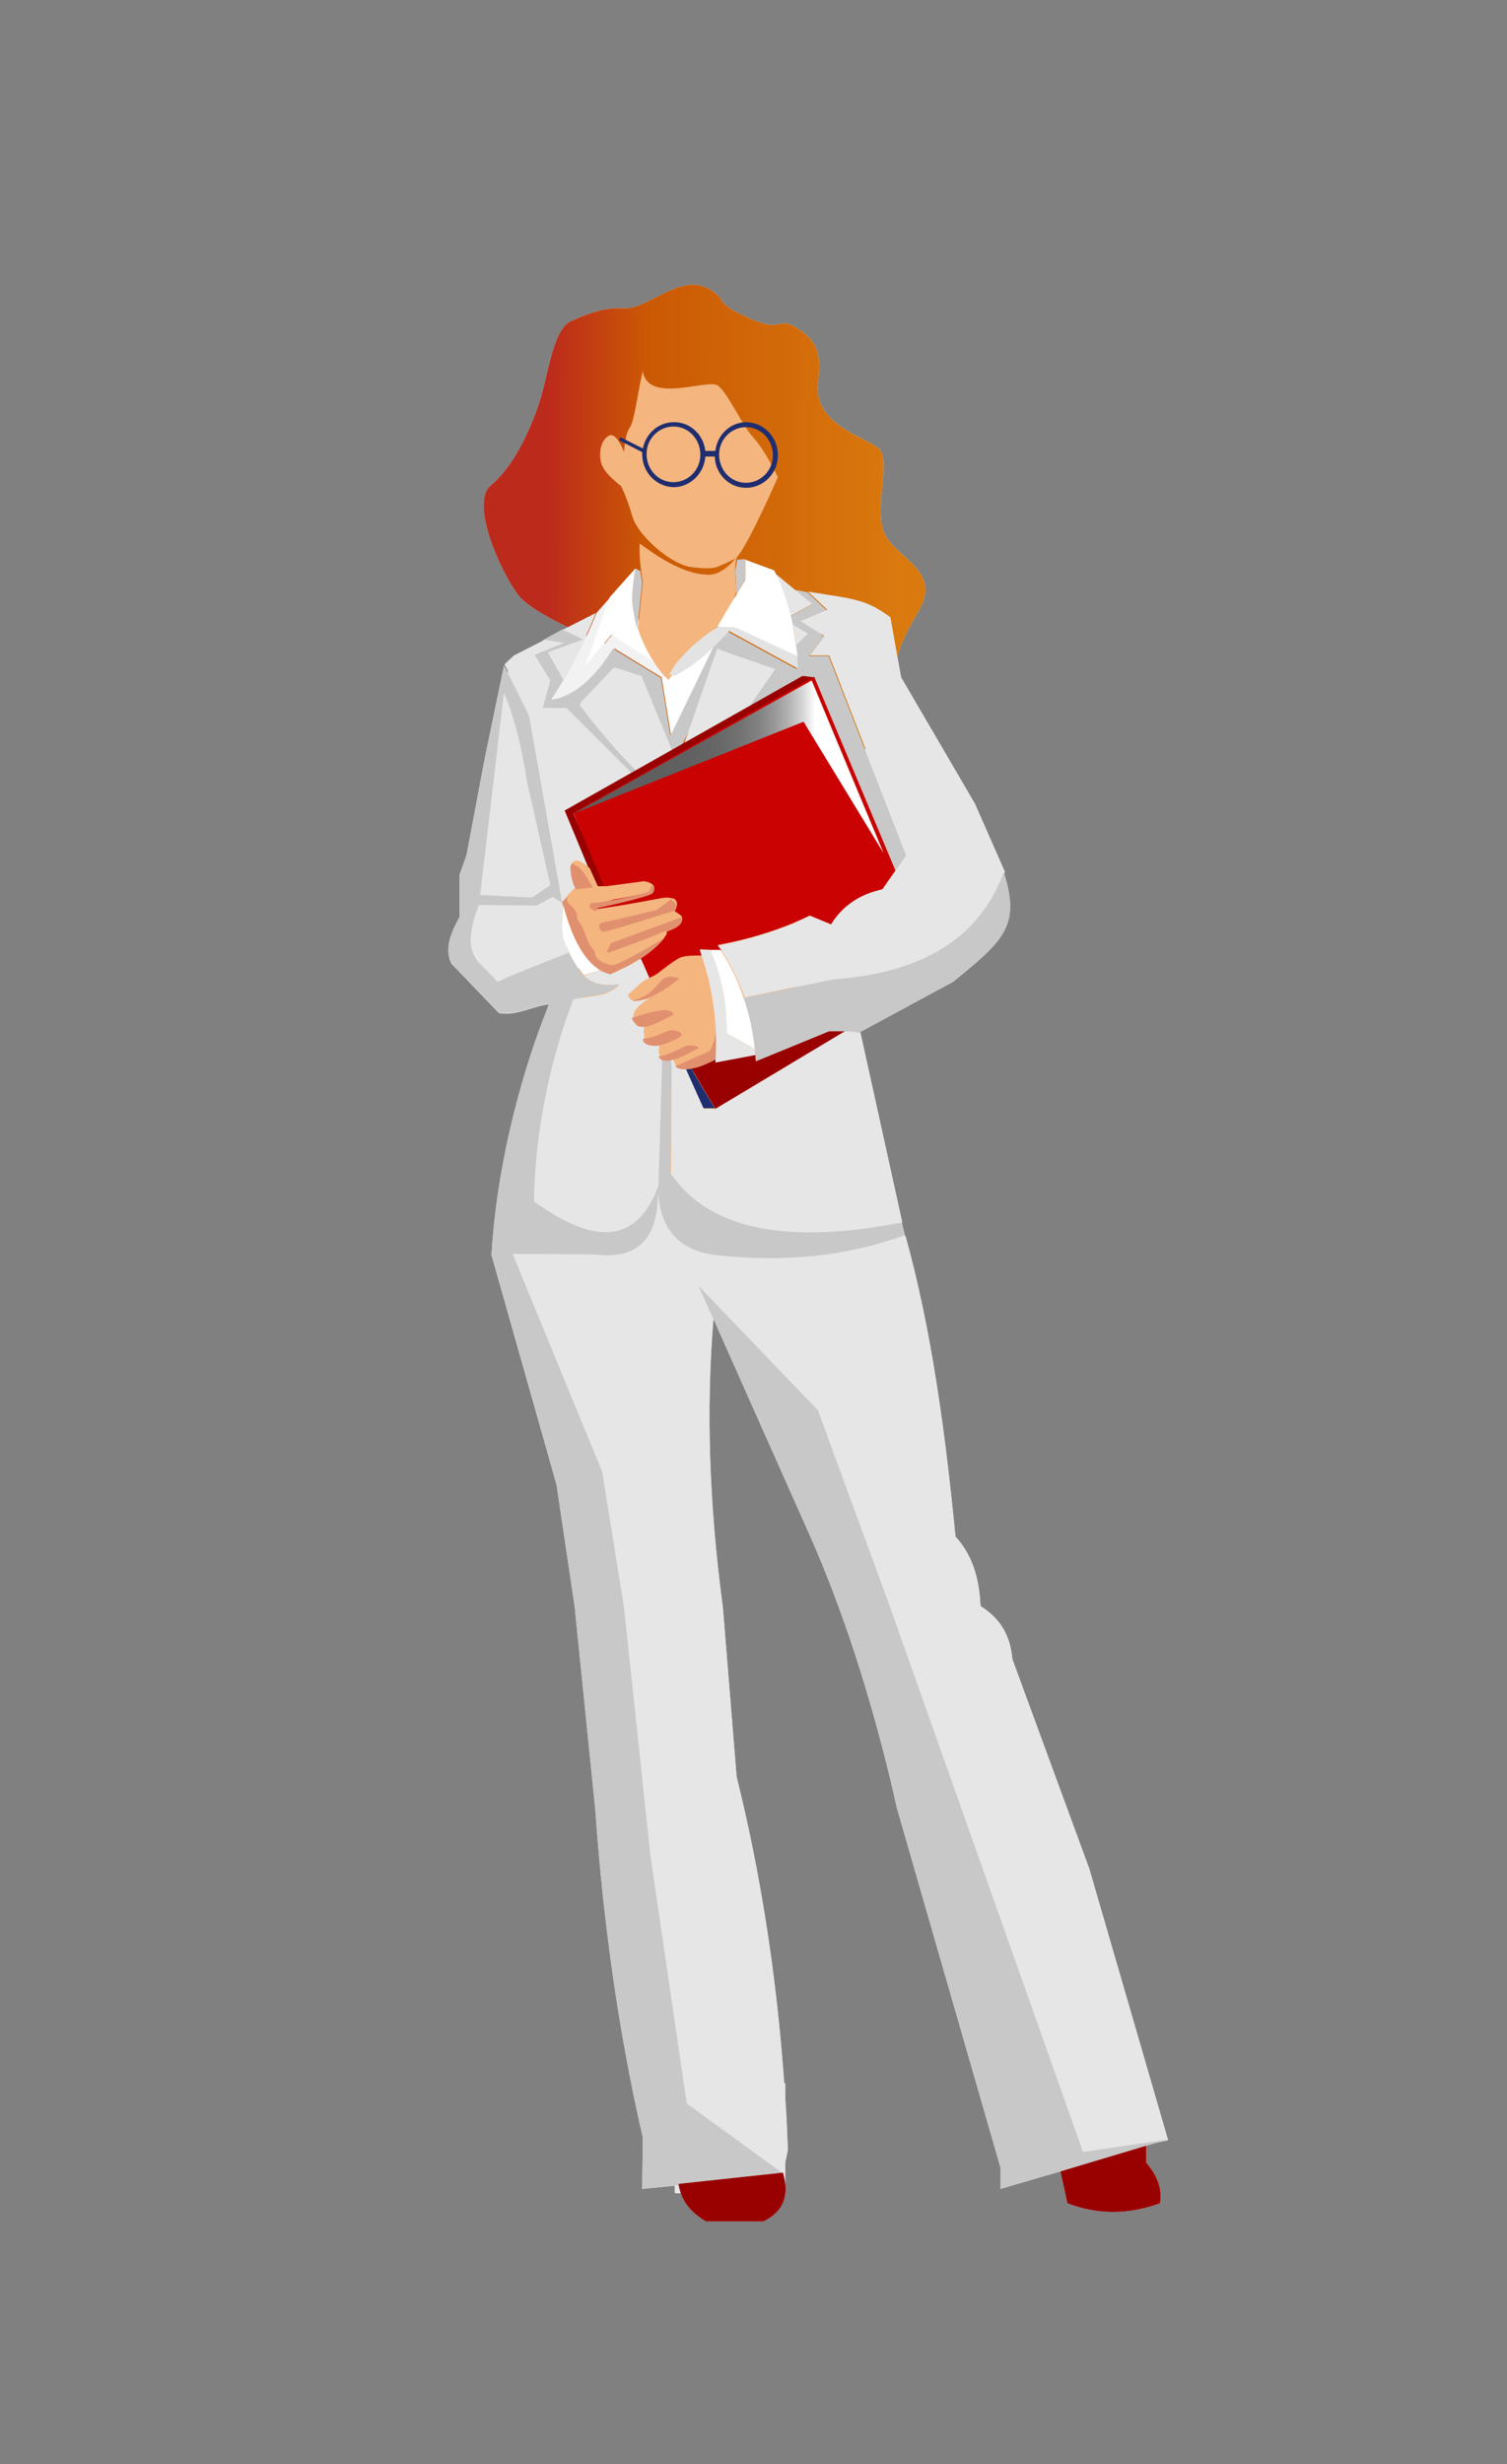 <?xml version="1.0" encoding="UTF-8"?> <!-- Generator: Adobe Illustrator 23.0.0, SVG Export Plug-In . SVG Version: 6.00 Build 0) --> <svg xmlns="http://www.w3.org/2000/svg" xmlns:xlink="http://www.w3.org/1999/xlink" id="Слой_1" x="0px" y="0px" viewBox="0 0 241 394" style="enable-background:new 0 0 241 394;" xml:space="preserve"><rect x="0" y="0" width="241" height="394" fill="#808080" stroke="none"/> <style type="text/css"> .st0{fill:#E6E6E6;} .st1{fill:#F4B57F;} .st2{fill:url(#SVGID_1_);} .st3{fill:#C8C8C8;} .st4{fill:#FFFFFF;} .st5{fill:#F2F2F2;} .st6{fill:#990000;} .st7{fill:#E3E3E3;} .st8{fill:#CA0202;} .st9{fill:url(#SVGID_2_);} .st10{fill:#E1906F;} .st11{fill:#202E70;} </style> <g> <path class="st0" d="M183.3,343.1L183.3,343.1l1.5-0.5l2-0.4l-12.6-43.4l-12.3-33.5c-0.4-4.6-2.6-6.9-5.1-8.5 c-0.2-4.8-1.5-8.4-4-11.1c-1.6-16.4-3.8-33-8-48.1c0,0-0.1,0-0.1,0v-0.1l-0.5-2c0,0,0,0,0.1,0l-6.7-30.4l-1.3-0.1h1.3l14.8-8 c8-6.5,10.8-8.9,8.2-17.3c0-0.1,0.1-0.2,0.1-0.3l-4.8-10.9l-11.8-20.2l-0.6-3.3c0.5-1.8,1.4-4,3.4-7.3c3.9-6.5-3.8-8.5-5.5-12.5 c-1.7-4,1.2-11.7-0.9-13.5c-2.1-1.8-10.3-3.8-9.7-10.2c0.3-3.5,0.9-6.7-3.8-9.3c-2.7-1.5-1.9,1.1-7.4-1.4s-3-2.5-5.9-4.4 c-4.7-3.1-10,3.1-13.9,2.9c-2.5-0.1-4.4,0.2-8.6,2.1c-3,1.6-3.5,9.1-5.3,14c-1.9,5.2-4.3,9.6-7.4,12.2C75,80.5,80.3,91.9,83,95.3 c1.3,1.6,4.6,3.4,7.8,5l-0.7,0.4l-0.1,0l-3.1,1.7l-0.1,0.1l-4.6,2.4l-1.5,1.4l0.5,0.9v0.4l-0.6-1.1l-0.4,1.9l-2.6,12.5l-3,15.9 l-1.1,3.1v6.8c-1.8,3.1-2.3,5.5-1.3,7.4l7.6,7.9c2.8,0.5,5.6-1.2,8-1.4c-5.3,13.2-8.5,27.8-9.2,40.1L89,237.4l2.9,19.5l3.3,32.5 c1.3,18.4,3.8,35.9,7.6,52.4l-0.1,8.2l5.2-0.5v1.2h1c0.7,1.8,1.9,3.3,4,4.5h9.2c2.1-1.1,3.2-2.6,3.5-4.5h0v-0.2c0-0.3,0-0.6,0-1 v-3.8l0.4-1.9c-0.1-2.8-0.2-5.5-0.4-8.2v-2.5h-0.2c-1.2-17-3.7-33.3-7.6-49l-2.2-27.1c-2.2-16.3-2.7-31.7-1.5-46.1l15.8,35.5 c5,11.5,9.1,24.2,12.5,38.2c0.3,1.4,0.7,2.9,1,4.4l16.6,57.6v3.4l9.6-2.8l1.1,5.1c4.7,1.8,9.6,1.9,14.8,0c0.4-2.1-0.3-4.3-2.2-6.5 V343.1z M85.5,104.7L85.5,104.7L85.5,104.7L85.5,104.7z"></path> <g> <rect x="92.5" y="135.6" class="st1" width="34.8" height="52"></rect> <linearGradient id="SVGID_1_" gradientUnits="userSpaceOnUse" x1="-1078.932" y1="475.544" x2="-1008.288" y2="475.544" gradientTransform="matrix(-1 -6.786434e-03 -6.786434e-03 1 -927.659 -396.855)"> <stop offset="6.320112e-02" style="stop-color:#D9790E"></stop> <stop offset="0.631" style="stop-color:#CB5904"></stop> <stop offset="0.857" style="stop-color:#BC2A1C"></stop> </linearGradient> <path class="st2" d="M99.8,49.3c3.9,0.2,9.2-6,13.9-2.9c2.9,1.9,0.4,1.9,5.9,4.4s4.7-0.1,7.4,1.4c4.7,2.6,4.1,5.8,3.8,9.3 c-0.6,6.4,7.6,8.4,9.7,10.2c2.1,1.8-0.8,9.5,0.9,13.5s9.4,6,5.5,12.5c-4.8,8-3.6,9.8-3.7,13.8c0,4-2.7,7.3-6.1,9 c-3.5,1.7-24.4,5.5-24.4,5.5l-14.6-22.5c0,0-12.3-4.8-15.1-8.2c-2.7-3.4-8-14.8-4.5-17.7c3.1-2.6,5.5-7,7.4-12.2 c1.8-4.9,2.3-12.4,5.3-14C95.4,49.5,97.3,49.2,99.8,49.3z"></path> <path class="st3" d="M86.9,102.3l3.1-1.7l3.4,1.6l-5.8,2.1l2.5,4.4c-0.6,1.1-1.3,2.2-2,3.2c1.2-0.1,2.3-0.6,3.4-1.2 c2.3-1.3,4.4-3.7,6.5-7l7.7,4.7l1.5,9.2l6.8-14.1c0.8-0.8,1.6-1.7,2.4-2.5l11,6c0-0.7,0-1.4-0.1-2.1c0-0.5-0.1-1.1-0.2-1.6 l1.9-1.9l-2.4-1.4c-0.1-0.5-0.2-1-0.3-1.4l3.5-1.9l-2.9-2.4c0.7,0.1,1.4,0.2,2.2,0.4l3.1,2.9l-3.5,1.4l3,2.8l-2.3,3.1h3.1 l12.4,31.9l-1.8,2.6l-13-31l-2.6,0.9l-9.6,4.8l6-6.9l-7.8-2.8l-8,16.8l-1.9,0.4l-3.7-13.4l-4.4-1.4l-5.4,5.9 c2.7,3.7,6.5,8.1,9.7,11.2l-1,0.4l-10.9-10.9h-3.8l1.2-4.4l-2.5-4.1L86.9,102.3L86.9,102.3z"></path> <path class="st0" d="M92.8,112.4c2.7,3.7,6.5,8.1,9.7,11.2l5.3-2.8l-5.2-12.7l-4.4-1.4L92.8,112.4L92.8,112.4z"></path> <path class="st0" d="M85.5,104.7l2.5,4.1l-1.2,4.4h3.8l10.9,10.9l-9.7,5.8l3.6,11.5c-1.3,0.3-3.5-0.7-2.7,0.4l-1.8,1.5l-0.9,0.9 l-5.3-30l-4-8l1.5-1.4l4.9-2.5l3.1,0.5L85.5,104.7L85.5,104.7z"></path> <path class="st3" d="M80.2,108.3l-2.6,12.5l-3,15.9l-1.1,3.1v6.8c-1.8,3.1-2.3,5.5-1.3,7.4l7.6,7.9c2.8,0.5,5.6-1.2,8-1.4 c-5.3,13.2-8.5,27.8-9.2,40.1L89,237.4l2.9,19.5l3.3,32.5c1.3,18.4,3.8,35.9,7.6,52.4l-0.1,8.2l5.9-0.6l16.7-1.8l-15.4-11.2 l-5.8-39.6l-4.2-39.5l-3.5-21.8l-14.4-35l13.1,0.1c6.8,0.8,10.1-2.4,10.1-9.8c0.3,5.9,3.5,9.2,9.4,9.9c11.1,1.2,21.1,0.1,30.1-3.2 l-0.5-2.2c-0.4,0.1-0.8,0.1-1.3,0.2c-17.9,3.3-29.8,0.6-35.7-8l0.2-18.2c-1.1,0.3-1.8,0.1-2-0.6l-0.2,20.9 c-3.3,8.9-9.9,9.7-19.8,2.5c0.1-10.3,2.4-22.3,6.3-32.3c2.9-0.8,5.2-0.4,7.3-2.4c-2.5,0.3-4.4-0.1-5.7-1.4 c-0.5-0.5-2.4-3.4-2.6-4.2L79.6,157l-3-3.1c-1.7-1.9-1.7-4.9,0.1-9.1l9.2,0.1l2.6-1.4l1.4,0.9l-5.3-30l-4-8L80.2,108.3L80.2,108.3 z M85.1,143.5l-8.3-0.4l3.8-32.3c1.6,3.8,2.8,8.4,3.6,13.9l3.8,16.8L85.1,143.5L85.1,143.5z"></path> <path class="st0" d="M88,141.5l-3.8-16.8c-0.8-5.4-2-10-3.6-13.9l-3.8,32.3l8.3,0.4L88,141.5L88,141.5z"></path> <polygon class="st0" points="116.2,104.3 124,107 118.2,115.3 108.9,120.4 114.7,103.7 "></polygon> <path class="st4" d="M105.8,108.3l1.1-0.4h1.2c2.2-1.2,4.2-2.7,6-4.5l-6.8,14.1L105.8,108.3L105.8,108.3z"></path> <path class="st0" d="M95.3,98c-0.6,1.5-1.2,2.9-1.9,4.3l-3.4-1.6L95.3,98L95.3,98z"></path> <path class="st5" d="M93.5,102.3c0.7-1.4,1.3-2.8,1.9-4.3l2.2-2.5l-3.9,11l4.2-5l8.1,5.1l0,0l0.9,1.3l-1.1,0.4l-7.7-4.7 c-2.1,3.4-4.3,5.7-6.5,7c-1.1,0.7-2.2,1.1-3.4,1.2c0.7-1,1.3-2.1,2-3.2C91.4,106.7,92.4,104.5,93.5,102.3L93.5,102.3z"></path> <path class="st0" d="M90.2,108.7l-2.5-4.4l5.8-2.1C92.4,104.5,91.4,106.7,90.2,108.7L90.2,108.7z"></path> <path class="st4" d="M97.8,101.5l-4.2,5l3.9-11l4.1-4.6c-0.1,4.1,0.3,7.9,1.2,11.4l3.1,4.4L97.8,101.5L97.8,101.5z"></path> <path class="st1" d="M102.8,93.1l-0.8,7.4c0.9,2.9,3,6.5,4.9,8.2c1.5-1.8,5.5-7,8.1-8.7l0.3,1.1l2.5-6.5c0,0-0.3-2.1-0.2-4.1 c0.1-2,1-2.7,1-2.7c-1.1,2.1-3.3,4.1-5.2,4.1c-3.8,0-7.7-2.5-11.1-5C102.1,89.2,102.8,93.1,102.8,93.1z"></path> <path class="st0" d="M124.1,91.8l2.9,2.4l2.9,2.4l-3.5,1.9C125.9,96.3,125.1,94.1,124.1,91.8L124.1,91.8z"></path> <path class="st0" d="M129.2,101.3l-1.9,1.9c-0.1-1.1-0.3-2.2-0.5-3.3L129.2,101.3L129.2,101.3z"></path> <polygon class="st6" points="128.6,108.1 130.1,108.3 91.7,130.1 97,141.9 95.6,141.9 94.2,139 90.3,129.6 128.3,108.1 "></polygon> <path class="st7" d="M127.5,104.8c0,0.7,0.1,1.4,0.1,2.1l-11-6c-0.8,0.9-1.6,1.7-2.4,2.5c-1.8,1.8-3.8,3.2-6,4.5H107 c0.5-0.9,1.1-1.9,1.9-2.7c1.5-1.8,3.6-3.5,6.2-5.2l0.3-0.8L127.5,104.8L127.5,104.8z"></path> <path class="st8" d="M106.5,149c0,0.3-0.1,0.7-0.3,1c-0.7,0.9-1.8,2-3.8,3.3l1.5,3.4c0,0,4-3.4,5.2-3.7s3.3-0.2,3.3-0.2 c-0.1-0.3-0.2-0.6-0.3-1l1.7,0.1h1.6c-0.2-0.3-0.4-0.5-0.6-0.8c5.3-1,10.2-2.5,14.7-4.7l3.4,1.4c1.8-2.9,4.5-4.8,8.2-5.6l2.1-3 l-13-31L91.7,130l4.9,11.8l6.4-0.8c0.6,0.1,1.1,0.3,1.4,0.5c0.5,0.3-10.4,3.4-10.6,4.1c1.4,0,13.5-2.3,14-1.9 c0.6,0.4,0.6,1.1,0.1,2c0.5,0.3,0.9,0.6,1.1,0.8C109.4,147.5,108.6,148.3,106.5,149L106.5,149z"></path> <linearGradient id="SVGID_2_" gradientUnits="userSpaceOnUse" x1="91.7" y1="518.59" x2="141.3" y2="518.59" gradientTransform="matrix(1 0 0 1 0 -395.99)"> <stop offset="8.207131e-02" style="stop-color:#5E5E5E"></stop> <stop offset="0.365" style="stop-color:#606060"></stop> <stop offset="0.468" style="stop-color:#676767"></stop> <stop offset="0.541" style="stop-color:#737373"></stop> <stop offset="0.601" style="stop-color:#838383"></stop> <stop offset="0.652" style="stop-color:#9A9A9A"></stop> <stop offset="0.697" style="stop-color:#B5B5B5"></stop> <stop offset="0.738" style="stop-color:#D5D5D5"></stop> <stop offset="0.775" style="stop-color:#FAFAFA"></stop> <stop offset="0.779" style="stop-color:#FFFFFF"></stop> </linearGradient> <polygon class="st9" points="128.5,115.4 91.7,130.1 129.8,108.8 141.3,136.4 "></polygon> <path class="st10" d="M108.9,146.7c0.5,0.8-0.4,1.6-2.5,2.3l-9.5,3.5l0.8-1.7L108.9,146.7L108.9,146.7z"></path> <path class="st1" d="M105.3,143.7c1.4-0.3,2.1-0.2,2.6,0.2L97.1,147c0,0-1.5,1.8-0.8,2c0.7,0.3,11.6-3.2,11.6-3.2 c0.5,0.3,0.9,0.6,1.1,0.8l-11.1,4c0,0-1.2,1.4-0.8,1.7c0.3,0.3,9.5-3.5,9.5-3.5c0,0.3,0.2,0.5-0.3,1l-8.2,5.1l-4.5-2.6 c0,0-3.8-7.6-2.8-9.2c0.4-0.4,0.9-0.9,0.9-0.9l1.3-1.4l-1.7-2.5c0.7-1.5,2.1-0.2,3,0.5l1.3,2.9H97l6-0.8c0.6,0.1,1.8,0.4,1.6,1.3 c-0.3,0.8-9.5,2.1-9.5,2.1l0.1,1.1l4.6-0.7L105.3,143.7z"></path> <path class="st10" d="M107.3,143.8c0.6,0.5,1.1,0.7,0.6,1.8c0,0-10.8,3.4-11.4,3.4c-0.5,0-1.2-1.3-0.1-1.5c1.7-0.3,8.6-2,8.6-2 L107.3,143.8z"></path> <path class="st10" d="M104.2,141.5c0.5,0.3,0.6,0.7,0.2,1.3s-8.8,2.4-8.8,2.4l-0.3,0.5c0,0-1.7-0.5-0.7-1.3c1.9,0,8.6-1.5,9.1-1.8 C104.1,142.2,104.2,141.5,104.2,141.5z"></path> <path class="st10" d="M91.2,138.5c0.4-0.3-0.1-0.7,1.1,0c1,0.5,2.5,3.4,2.5,3.4l-2.7,0.3C91.2,140.7,91.2,138.5,91.2,138.5z"></path> <path class="st0" d="M89.8,144.3l-1.4-0.9l-2.6,1.4l-9.2-0.1c-1.7,4.2-1.8,7.2-0.1,9.1l3,3.1l11.5-4.6c-0.8-3-1.3-4.2-1.1-7.6 L89.8,144.3L89.8,144.3z"></path> <path class="st10" d="M90,144.8l-0.1-0.6l0.9-0.9c-0.4,1.3,0.4,1.1,1.2,2.3c0.4,0.6,0.2,1.3,0.5,1.7c1,1.1,1.2,2.6,1.7,3.6 c0.4,0.9,0.8,0.6,1,1.7c0.1,0.9,1.7,1.7,2.8,1.7c1.2,0,8.2-4.3,8.2-4.3c-0.7,0.9-1.8,2-3.8,3.3c-0.3,0.1-0.5,0.3-0.8,0.5 c-0.4,0.2-0.9,0.5-1.3,0.7c-0.9,0.4-1.8,0.9-2.8,1.3c-0.6-0.2-1.1-0.4-1.6-0.7C93.4,153.7,91.4,150.2,90,144.8L90,144.8z"></path> <path class="st0" d="M142.4,98.7c-4.1-3-5.9-2.9-13.2-4.1l3.1,2.9l-4.3,1.8l3.8,2.4l-2.3,3.1h3.1l12.4,31.9l-1.8,2.6l-2.1,3 c-3.7,0.8-6.4,2.7-8.2,5.6l-3.4-1.4c-4.5,2.1-9.5,3.7-14.7,4.7c0.2,0.3,0.4,0.5,0.6,0.8c1.5,2.3,2.7,4.8,3.7,7.5l14.3-3 c14.4-1,23.5-6.7,27.3-17.1l-4.8-10.9l-11.8-20.2L142.4,98.7z"></path> <path class="st3" d="M152.4,157l-14.8,8h-2.5h-2.5l-11.7,4.9c0-0.4,0-0.8-0.1-1.1c0-0.3,0-0.6-0.1-1c-0.3-2.9-0.9-5.7-1.8-8.2 l14.3-3c14.4-1,23.5-6.7,27.3-17.1C163.3,148.1,160.5,150.4,152.4,157L152.4,157z"></path> <path class="st0" d="M135.1,164.9l-20.7,12.4h-1.8l-3.5-7.7c-1.1,0.3-1.3-0.2-1.7-0.7c-0.3-0.3,0.1,2,0,1.5l-0.1,17.3 c5.9,8.6,17.8,11.3,35.7,8c0.4-0.1,0.8-0.1,1.3-0.2l-6.7-30.4L135.1,164.9L135.1,164.9z"></path> <path class="st6" d="M132.6,164.9h2.5l-20.7,12.4l-4.1-6.9c1-0.4,2.3-0.3,3.6-1.2l6.9-0.6c0,0.4,0,0.8,0.1,1.1L132.6,164.9 L132.6,164.9z"></path> <path class="st4" d="M93.4,155.9c-0.5-0.5-2-2.7-2.2-3.5c-1.7-2.7-1.3-4.2-1.1-7.6c1.4,5.4,3.4,8.8,5.8,10.3L93.4,155.9 L93.4,155.9z"></path> <path class="st0" d="M95.8,155.1l-2.4,0.9c1.2,1.3,3.1,1.7,5.7,1.4c-2.1,2.1-4.3,1.7-7.3,2.4c-4,10-6.2,22-6.3,32.3 c9.9,7.3,16.5,6.5,19.8-2.5L106,166c-0.1-0.5-0.8,0.5-0.6-0.3c-0.7,0.1-1.3,1.3-1.9,0.9c-0.5-0.7-0.8-1.7-0.3-2.9 c-0.5,0-1.1-0.3-1.5-0.4c-0.4-0.4,0.7-0.6,0.6-1.1c-0.2-1.1,1.3-1.6,3-2.8c-0.8,0.3-3.1,0.5-3.7,0.5c-0.8-0.1-0.6,0.1-1.1-0.7 l3.5-2.5l-1.5-3.4c-0.4,0.2-1.6,0.9-2.1,1.2c-0.9,0.4-1.8,0.9-2.8,1.3C96.9,155.6,96.3,155.4,95.8,155.1L95.8,155.1z"></path> <path class="st11" d="M109.7,169.5l4.6,7.7h-1.8l-3-6.7c0.3-0.1,0.7-0.7,1.5,1.1L109.7,169.5z"></path> <path class="st0" d="M105.3,190.8c0,7.4-3.3,10.7-10.1,9.8L82,200.5l14.3,34.8l3.5,21.8l4.2,39.5l5.8,39.6l15.4,11.2l0.8-3.6 c-0.8-20.9-3.5-40.8-8.2-59.7l-2.2-27.1c-2.2-16.4-2.7-31.8-1.5-46.3l-2.3-5.1l19.1,19.9l11.3,30.8l27.5,89.8l17.1-3.9l-12.6-43.4 l-12.3-33.5c-0.4-4.6-2.6-6.9-5.1-8.5c-0.2-4.8-1.5-8.4-4-11.1c-1.6-16.4-3.8-33-8-48.1c-9,3.3-19,4.4-30.1,3.2 C108.7,200,105.6,196.6,105.3,190.8L105.3,190.8z"></path> <path class="st3" d="M114,210.7l-2.3-5.1l19.1,19.9l11.3,30.8l31.1,87.8l13.5-2l-3.4,1l-13.7,4.1L160,350v-3.4L143.4,289 c-0.3-1.5-0.7-3-1-4.4c-3.4-14-7.5-26.7-12.5-38.2L114,210.7L114,210.7z"></path> <path class="st6" d="M170.7,352.3l-1.1-5.1l13.7-4.1v2.7c1.9,2.2,2.6,4.4,2.2,6.5C180.3,354.2,175.4,354.1,170.7,352.3 L170.7,352.3z"></path> <path class="st6" d="M112.9,355.2c-2.6-1.5-4-3.5-4.4-6l16.7-1.8c1.1,3.6,0.1,6.2-3.1,7.8H112.9L112.9,355.2z"></path> <path class="st1" d="M117.6,89.3c1.6-1.1,6.8-13,6.8-13s-2.1-4.4-3.9-6.3s-4.3-7.6-5.8-8.4c-1.5-0.8-7.8,1.7-10.7-0.2 c-1.2-0.9-1.2-2.1-1.2-2.1c-0.8,3.2-1.3,8-2.1,9.1c-0.8,1.1-0.9,3.9-0.9,3.9s-1.2-3.4-2.5-2.6s-1.6,2.9-1.1,4.5s3.1,3.5,3.1,3.5 s1,1.9,1.8,4.8s5.6,7.3,9,8.1c0,0,3.4,0.6,4.7,0C116.1,90.1,117.6,89.3,117.6,89.3z"></path> <path class="st11" d="M102.7,72.3c0,0.1,0,0.2,0,0.3c0,2.9,2.2,5.2,5,5.3c2.7,0,4.9-2.2,5.1-4.9h1.5c0.1,2.8,2.3,5,5,5 c2.8,0,5.1-2.3,5.1-5.2c0-2.9-2.2-5.2-5-5.3c-2.6,0-4.7,2-5,4.6h-1.6c-0.3-2.6-2.4-4.6-5-4.6c-2.5,0-4.5,1.8-5,4.2l-3.6-1.8 L99,70.4L102.7,72.3z M115,72.7c0-2.5,2-4.4,4.3-4.4c2.4,0,4.3,2,4.3,4.5s-2,4.4-4.3,4.4C116.9,77.2,115,75.2,115,72.7z M103.4,72.6c0-2.5,2-4.4,4.3-4.4c2.4,0,4.3,2,4.3,4.5s-2,4.4-4.3,4.4C105.3,77.1,103.4,75.1,103.4,72.6z"></path> <path class="st3" d="M101.6,90.9l0.8,0.4l0.3,1.9l-0.8,7.4c0,0-0.6-2.3-0.8-4.3C101,94.2,101.6,90.9,101.6,90.9z"></path> <path class="st3" d="M117.9,89.5c0,0-0.2,1.1-0.3,1.8c0,0.7,0.2,3.7,0.2,3.7l1.4-2.4v-3.2L117.9,89.5z"></path> <path class="st4" d="M117.6,100.3l9.9,4.6c0-0.5-0.1-1.1-0.2-1.6c-0.1-1.1-0.3-2.2-0.5-3.3c-0.1-0.5-0.2-1-0.3-1.4 c-0.6-2.2-1.1-4-2.1-6.2c-0.2-0.4-0.6-1.2-0.6-1.2l-4.6-1.7v3.2L116,98l-0.4,0.7l-0.9,1.5L117.6,100.3z"></path> <g> <path class="st1" d="M100.4,159.1l2.3-2.1l0.7-0.4l5.6-2.9h3.9c0.5,1.4,1,2.8,1.4,4.2c0.3,3.6,0.1,6.9-0.8,10.1l-5.3,2.5 c-0.3-0.3-0.4-0.7-0.5-1.1c1.1-0.3,2.7-1.1,4.7-2.3l-6,2l-0.9-0.3c-0.2-0.4-0.2-1,0-1.7c1-0.2,2.2-0.7,3.5-1.7h-1.9l-3.7,1.3 c-0.5-0.6-0.5-1.5,0-2.5c0.9-0.1,2.3-0.7,3.9-1.6l-1.7-0.9l-4.3,1.2c-0.2-1,0.5-2,2.3-3.1c1.5-0.5,3.3-1.6,5.3-3.2h-2 c0,0-0.5,3-5.5,3.5C100.6,159.8,100.4,159.1,100.4,159.1z"></path> <path class="st10" d="M103.3,159.7c-0.8,0.3-1.7,0.4-2.2,0.3c3.6-0.8,4.2-3.4,5.4-3.7c1.2-0.4,2.1,0.2,2.1,0.2 C106.6,158.1,104.8,159.2,103.3,159.7L103.3,159.7z"></path> <path class="st10" d="M111.8,167.5c-2,1.2-3.2,1.7-4.3,2c-1.2,0.3-1.9,0.1-2.2-0.6c0,0,0.9,0.1,4-1.5 C110.5,166.8,111.8,167.5,111.8,167.5z"></path> <path class="st10" d="M101.9,164c-0.4-0.4-0.7-0.8-0.9-1.2c0,0,2.2-0.8,4.3-1.2s2.4,0.6,2.4,0.6c-1.6,0.9-3.6,1.9-4.5,2 C102.6,164.2,102.2,164.2,101.9,164L101.9,164z"></path> <path class="st10" d="M105.3,167.2c-0.8,0.1-2.5,0-2.5-1.1c0,0,1.6-0.1,3.9-1.2c0.6-0.3,2-0.2,2.3,0.5 C109.2,165.8,106.7,166.9,105.3,167.2L105.3,167.2z"></path> <path class="st10" d="M113.4,168.1c1.5-1.7,1.2-6.5,0.8-10.1c0.9,3.7,1.3,7.4,0.9,11.1c-1.4,0.7-2.6,1.3-3.7,1.6 c-0.3,0.1-0.6,0.1-0.9,0.2c-1.2,0.2-2,0.1-2.5-0.4L113.4,168.1C113.4,168.1,111.9,169.8,113.4,168.1z"></path> </g> <path class="st0" d="M113.5,157.5c-0.3-1.6-0.8-3.1-1.3-4.7c-0.1-0.3-0.2-0.6-0.3-1l1.7,0.1c1.8,4.3,2.7,8.7,2.6,13.3l4.5,2.5 c0,0.3,0.1,0.6,0.1,1l-6.4,1.2C114.7,165.7,114.4,161.6,113.5,157.5L113.5,157.5z"></path> <path class="st4" d="M118.9,159.5c0.9,2.6,1.5,5.3,1.8,8.2l-4.5-2.5c0.1-4.6-0.8-9.1-2.6-13.3h1.6 C116.8,154.3,118,156.8,118.9,159.5L118.9,159.5z"></path> </g> </g> </svg> 